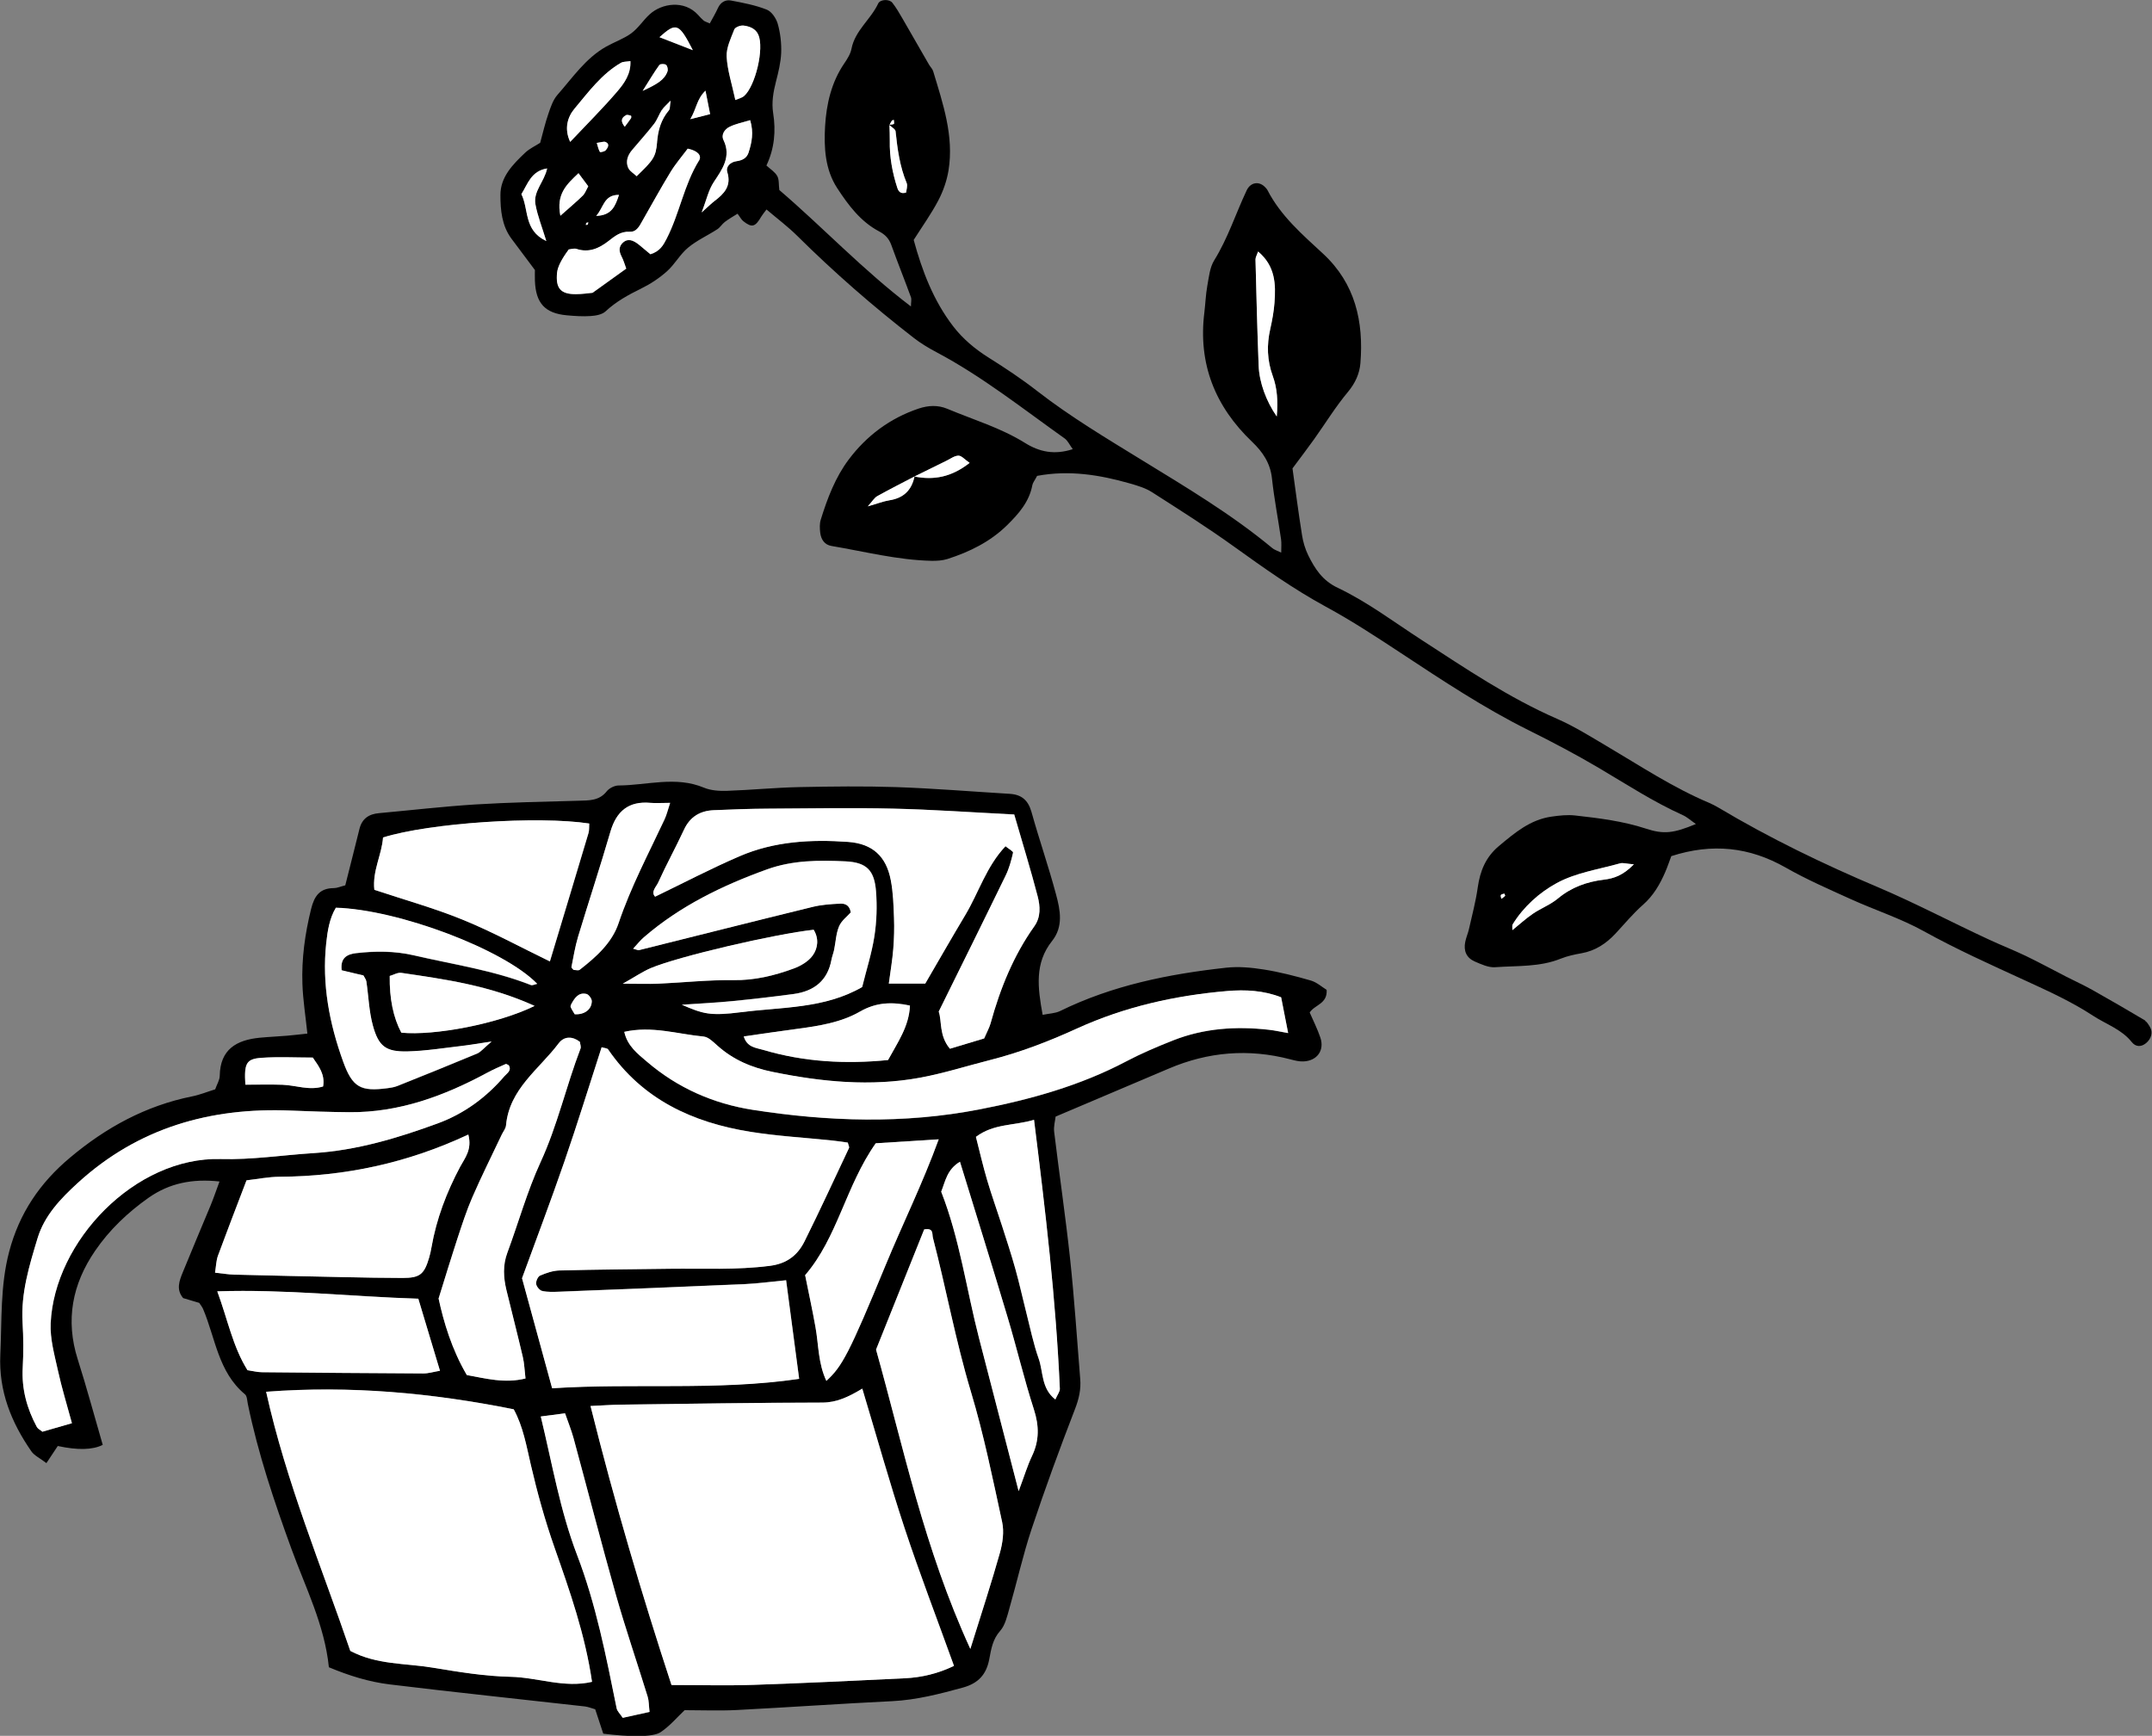 <?xml version="1.0" encoding="UTF-8"?><svg id="_レイヤー_2" xmlns="http://www.w3.org/2000/svg" viewBox="0 0 265.2 213.94"><rect x="0" y="0" width="265.2" height="213.94" fill="#808080" stroke="none"/><defs><style>.cls-1,.cls-2{stroke-width:0px;}.cls-2{fill:#fff;}</style></defs><g id="_レイヤー_1-2"><path class="cls-1" d="M74.33,213.64c-.37-1.11-.67-2.04-.98-2.97-.47-.13-.86-.3-1.27-.35-8.03-.91-16.07-1.74-24.09-2.72-2.51-.31-4.95-1.06-7.46-2.11-.53-5.2-2.86-9.78-4.6-14.55-2.14-5.87-4.13-11.78-5.39-17.91-.08-.41-.09-.97-.36-1.19-3.29-2.74-3.63-6.91-5.15-10.5-.11-.26-.3-.48-.48-.76-.64-.19-1.31-.39-1.98-.59-.89-1.05-.47-2.14-.04-3.19,1.12-2.76,2.29-5.5,3.43-8.25.36-.88.67-1.78,1.09-2.93-3.34-.37-6.18.21-8.72,1.99-2.57,1.81-4.85,3.97-6.62,6.57-2.8,4.09-3.67,8.52-2.13,13.36,1.11,3.49,2.06,7.04,3.08,10.54q-1.85.94-5.54.14c-.37.55-.84,1.26-1.4,2.11-.82-.63-1.5-.93-1.86-1.46-2.48-3.58-4.03-7.42-3.82-11.92.2-4.24-.02-8.48,1.09-12.68,1.25-4.74,3.79-8.48,7.49-11.58,4.42-3.72,9.34-6.41,15.05-7.56.96-.19,1.88-.57,2.85-.87.21-.61.55-1.13.56-1.66.05-3.27,2.07-4.42,4.93-4.7,1.13-.11,2.26-.15,3.39-.25.82-.07,1.63-.17,2.48-.26-.23-2.19-.54-4.14-.61-6.09-.11-3.13.31-6.21,1.07-9.27.4-1.61,1.07-2.56,2.8-2.57.4,0,.8-.19,1.41-.34.57-2.28,1.17-4.6,1.74-6.92.31-1.3,1.16-1.87,2.43-1.98,3.95-.36,7.89-.82,11.84-1.07,4.24-.26,8.5-.34,12.75-.46,1.29-.04,2.53.02,3.46-1.16.31-.39.97-.72,1.47-.72,3.5-.02,7.02-1.19,10.51.27.86.36,1.91.42,2.86.39,2.97-.1,5.93-.4,8.9-.46,3.97-.08,7.95-.13,11.92,0,4.67.16,9.34.55,14.01.83,1.46.09,2.27.79,2.68,2.25.95,3.41,2.12,6.76,3.03,10.18.51,1.9.92,3.93-.5,5.71-2.17,2.73-1.77,5.75-1.16,9.1.83-.17,1.54-.18,2.13-.46,6.47-3.18,13.4-4.57,20.48-5.35,1.52-.17,3.12-.02,4.64.22,1.96.31,3.89.81,5.8,1.36.75.22,1.39.81,1.95,1.15.11,1.74-1.46,1.82-2.09,2.79.44,1.01.95,2.02,1.31,3.08.54,1.57-.38,2.87-2.06,2.95-.55.03-1.11-.12-1.65-.26-5.13-1.34-10.11-.93-14.98,1.15-4.56,1.94-9.12,3.87-13.93,5.91-.06.53-.26,1.22-.18,1.88.63,5.21,1.4,10.4,1.96,15.62.53,4.94.85,9.89,1.25,14.84.11,1.29-.16,2.46-.64,3.7-1.89,4.89-3.69,9.81-5.35,14.79-1.07,3.22-1.81,6.56-2.75,9.83-.27.95-.51,2.03-1.12,2.72-.94,1.05-1.11,2.26-1.35,3.51-.35,1.82-1.29,2.94-3.23,3.48-2.88.79-5.73,1.53-8.74,1.68-6.38.31-12.74.76-19.12,1.09-2.12.11-4.26.02-6.45.02-.93.88-1.84,1.97-2.97,2.72-.99.65-3.99.56-7.03.18ZM72.78,173.29c3,12.02,6.37,23.35,9.98,34.39,3.59,0,6.84.09,10.08-.02,6.22-.21,12.44-.51,18.66-.81,2.09-.1,4.1-.59,6.07-1.53-2.1-5.83-4.23-11.36-6.09-16.98-1.86-5.63-3.45-11.35-5.21-17.19-1.68,1-3.14,1.72-4.95,1.72-8.21,0-16.43.15-24.64.25-1.11.01-2.23.1-3.89.17ZM96.87,157.78c-1.91.18-3.45.4-4.99.47-7.65.34-15.3.64-22.95.94-.7.03-1.42.06-2.1-.09-.31-.07-.71-.53-.75-.86-.05-.33.21-.92.48-1.04.76-.32,1.59-.61,2.4-.63,4.54-.11,9.08-.15,13.61-.21,4.1-.05,8.21.17,12.31-.36,2.1-.27,3.42-1.31,4.28-3.03,1.89-3.81,3.67-7.67,5.48-11.51.05-.1-.06-.27-.16-.65-.56-.08-1.22-.18-1.87-.25-3.38-.35-6.79-.54-10.14-1.08-7.1-1.13-13.29-3.97-17.52-10.15-.1-.15-.44-.15-.8-.27-1.53,4.71-2.98,9.43-4.59,14.09-1.66,4.82-3.47,9.58-5.22,14.38,1.23,4.5,2.46,8.98,3.71,13.56,10.19-.67,20.26.32,30.44-1.16-.54-4.06-1.05-7.95-1.61-12.17ZM43.17,203.47c3.26,1.72,6.75,1.51,10.07,2.05,3.21.53,6.45,1.07,9.69,1.14,3.31.07,6.58,1.42,10.02.62-.85-5.86-2.74-11.2-4.62-16.54-1.18-3.35-2.12-6.74-2.92-10.2-.54-2.31-.93-4.7-2.11-6.85-10.08-2.02-20.12-2.95-30.51-2.16,2.48,11.19,6.82,21.5,10.37,31.93ZM124.98,100.38c-5.25-.27-10.06-.61-14.87-.72-5.11-.12-10.22-.03-15.33,0-2.27.01-4.54.09-6.81.19-1.68.07-2.93.81-3.68,2.42-1.01,2.19-2.18,4.3-3.17,6.49-.24.53-.96,1.15-.38,1.75,3.52-1.7,6.91-3.48,10.42-4.99,4.26-1.83,8.82-2.09,13.38-1.76,2.99.22,4.68,1.76,5.24,4.7.29,1.52.34,3.1.4,4.66.05,1.27.01,2.56-.09,3.83-.11,1.37-.35,2.72-.55,4.27h4.49c1.66-2.84,3.27-5.66,4.94-8.46,1.66-2.77,2.59-5.98,4.95-8.47.38.32.97.63.93.8-.21.96-.48,1.93-.91,2.81-2.67,5.48-5.38,10.94-8.25,16.77.41,1.17.02,2.96,1.38,4.58,1.49-.45,2.94-.88,4.22-1.27.35-.82.64-1.32.79-1.86,1.17-4.27,2.81-8.33,5.39-11.96.82-1.15.72-2.48.41-3.7-.85-3.27-1.85-6.5-2.89-10.09ZM157.88,122.93c-2.14-.85-4.38-.97-6.66-.77-6.4.55-12.61,1.93-18.47,4.61-3.47,1.58-7.01,2.95-10.71,3.89-2.88.73-5.73,1.65-8.64,2.18-6.09,1.12-12.13.52-18.16-.71-2.58-.53-4.85-1.48-6.81-3.23-.51-.46-1.11-1.08-1.72-1.13-3.19-.3-6.35-1.35-9.77-.58.39,1.75,1.66,2.71,2.82,3.7,3.76,3.22,8.15,5.15,13.01,5.91,9.3,1.45,18.62,1.75,27.92-.05,6.29-1.22,12.41-2.92,18.12-5.93,1.88-.99,3.84-1.82,5.82-2.6,3.78-1.49,7.72-1.74,11.72-1.29.79.09,1.57.27,2.4.41-.32-1.63-.58-2.99-.86-4.39ZM119.58,203.23c1.42-4.58,2.62-8.2,3.65-11.87.33-1.19.52-2.57.27-3.75-1.17-5.4-2.27-10.83-3.86-16.11-1.88-6.26-3.04-12.67-4.68-18.97-.11-.43.13-1.22-1.07-1-1.94,4.85-3.94,9.82-5.93,14.81,3.39,12.08,5.91,24.44,11.62,36.89ZM8.87,175.41c-.64-2.38-1.27-4.4-1.72-6.47-.42-1.93-.99-3.91-.9-5.84.45-10.1,10.4-20.54,20.97-20.25,3.81.11,7.63-.49,11.45-.73,5.29-.34,10.31-1.84,15.25-3.65,3.26-1.2,5.99-3.2,8.25-5.83.31-.36.92-.68.54-1.34-.14-.06-.3-.19-.38-.16-.77.34-1.55.68-2.29,1.08-5.31,2.87-10.85,4.91-16.98,4.86-2.41-.02-4.82-.1-7.23-.2-9.9-.41-18.79,2.12-26.24,8.92-2.12,1.94-4.11,4.01-4.95,6.8-1.03,3.38-2.07,6.78-1.85,10.41.11,1.84.12,3.69.02,5.53-.15,2.64.5,5.06,1.74,7.34.12.22.41.36.68.58,1.02-.29,2.08-.6,3.65-1.05ZM57.71,139.83c-7.52,3.52-15.2,5.16-23.24,5.2-1.38,0-2.76.29-4.09.44-1.23,3.23-2.41,6.25-3.52,9.29-.22.61-.23,1.3-.36,2.09.95.1,1.64.23,2.33.24,4.53.12,9.05.22,13.58.31,2.4.05,4.81.1,7.21.1,2.13,0,2.66-.44,3.27-2.52.12-.41.2-.83.28-1.24.62-3.52,1.87-6.79,3.54-9.95.56-1.05,1.49-2.1,1-3.97ZM67.77,118.5c1.6-5.31,3.19-10.57,4.76-15.83.11-.37.06-.79.09-1.17-6.28-.96-19.67-.08-25.41,1.72-.14,2.1-1.33,4.12-1.07,6.45,3.72,1.24,7.4,2.26,10.9,3.69,3.64,1.49,7.1,3.38,10.74,5.14ZM71.46,128.4c-.92-.72-1.94-.71-2.62.19-2.41,3.2-6.07,5.61-6.48,10.1-.04.4-.35.76-.53,1.15-1.21,2.56-2.48,5.09-3.61,7.69-.73,1.68-1.29,3.44-1.87,5.18-.75,2.26-1.43,4.54-2.3,7.33.63,2.9,1.61,6.26,3.48,9.43,2.37.43,4.66,1.05,7.23.42-.12-1-.15-1.84-.33-2.64-.65-2.76-1.36-5.5-2.02-8.25-.37-1.54-.47-3.05.11-4.6,1.38-3.72,2.44-7.57,4.09-11.16,2.09-4.53,3.16-9.39,4.93-14.01.09-.23-.05-.55-.08-.84ZM26.78,159.16c1.28,3.46,1.91,6.8,3.72,9.71.68.1,1.23.24,1.78.25,6.64.07,13.27.12,19.91.15.62,0,1.24-.2,2.03-.33-.93-3.11-1.78-5.92-2.67-8.88-8.28-.25-16.38-1.18-24.77-.91ZM106.26,121.65c.53-2.15,1.19-4.19,1.51-6.28.28-1.81.34-3.68.2-5.51-.2-2.62-1.17-3.58-3.74-3.71-3.26-.16-6.54-.14-9.67.98-5.5,1.98-10.72,4.51-15.19,8.37-.45.39-.82.87-1.33,1.41.46.12.6.2.72.18,7.15-1.78,14.28-3.59,21.44-5.34,1.09-.27,2.24-.34,3.36-.39.53-.02,1.14.13,1.3,1.08-.44.49-1.15,1.01-1.44,1.71-.38.89-.41,1.92-.61,2.89-.09.42-.26.82-.33,1.23-.48,2.6-2.17,3.89-4.67,4.23-2.53.34-5.06.63-7.6.88-1.9.19-3.81.27-6.17.44,2.64,1.13,3.43,1.42,7.37.91,5-.64,10.23-.42,14.87-3.1ZM101.84,170.2c1.95-1.81,2.76-3.28,7.35-14.39,2.08-5.03,4.5-9.92,6.49-15.38-2.92.18-5.43.34-7.76.49-3.7,5.27-4.7,11.61-8.7,16.25.45,2.25.91,4.33,1.28,6.43.38,2.17.32,4.44,1.34,6.61ZM42.1,119.58c-.19-1.55.75-1.96,1.76-2.08,2.4-.28,4.79-.29,7.17.27,4.82,1.12,9.74,1.83,14.38,3.65.21.08.52-.09.79-.14-4.04-4.21-17.02-9.14-24.81-9.38-.79,1.32-1.03,2.83-1.19,4.38-.54,5.04.39,9.88,2.09,14.59,1.15,3.18,2.16,3.71,5.46,3.27.42-.06.85-.13,1.24-.28,3.28-1.31,6.55-2.63,9.81-3.99.45-.19.79-.64,1.78-1.48-1.72.26-2.67.43-3.63.54-2.24.25-4.48.62-6.73.68-2.66.06-3.56-.6-4.27-3.19-.48-1.75-.53-3.62-.8-5.43-.04-.26-.23-.49-.36-.74-.91-.22-1.83-.44-2.69-.64ZM130.05,172.48c.26-.6.57-.97.55-1.33-.49-11.01-1.78-21.94-3.18-33.13-2.47.74-4.95.44-7.16,2.1.47,1.82.88,3.6,1.39,5.35.56,1.9,1.24,3.76,1.84,5.65.56,1.75,1.14,3.5,1.63,5.27.49,1.77.88,3.57,1.34,5.35.49,1.92.88,3.87,1.54,5.73.57,1.62.3,3.65,2.04,5.01ZM125.53,183.78c.74-1.98,1.11-3.2,1.65-4.34.91-1.9.88-3.72.23-5.74-1.21-3.76-2.12-7.63-3.26-11.42-1.9-6.34-3.88-12.66-5.85-19.1-1.6.95-1.8,2.42-2.31,3.69,2.29,5.85,3.1,12.04,4.66,18.05,1.55,5.99,3.1,11.99,4.88,18.85ZM80.05,210.99c-.09-.79-.08-1.36-.23-1.87-1.3-4.19-2.73-8.35-3.92-12.57-1.81-6.41-3.47-12.86-5.21-19.28-.29-1.05-.7-2.07-1.05-3.07-1.15.15-2.03.26-2.99.39,1.42,5.88,2.37,11.59,4.47,17.06,2.33,6.09,3.58,12.52,4.88,18.91.07.37.43.68.75,1.17,1.07-.23,2.12-.46,3.31-.73ZM70.69,119.55c.24,0,.59.11.76-.02,2.01-1.57,3.97-3.3,4.79-5.75,1.5-4.45,3.68-8.56,5.66-12.78.27-.57.41-1.2.69-2.04-1.04,0-1.74.05-2.43,0-2.69-.24-4.19,1.02-4.93,3.56-1.27,4.34-2.69,8.63-3.99,12.96-.37,1.21-.56,2.47-.81,3.72-.02.09.16.22.27.36ZM65.89,123.98c-5.57-2.54-11.01-3.28-16.43-4.08-.47-.07-1,.26-1.44.38q-.06,4.2,1.43,6.99c4.08.4,11.9-1.08,16.43-3.3ZM112.14,123.94c-2.22-.48-4.17-.41-6.17.74-2.34,1.35-5.02,1.77-7.68,2.12-2.2.3-4.4.62-6.64.94.41,1.35,1.48,1.39,2.4,1.66,5.05,1.49,10.19,1.76,15.38,1.25,1.2-2.21,2.59-4.15,2.7-6.71ZM76.73,121.25c1.95,0,3.15.04,4.35,0,3.1-.14,6.2-.48,9.3-.44,2.61.03,5.04-.56,7.43-1.43.88-.32,1.82-.88,2.35-1.61.65-.9.78-2.09.12-3.17-4.83.54-16.64,3.28-20.08,4.73-.99.42-1.9,1.05-3.46,1.93ZM30.24,133.68c1.51,0,3.04-.04,4.56.01,1.66.06,3.3.75,5.01.21.26-1.49-.52-2.47-1.27-3.56-2.11,0-4.22-.11-6.31.03-1.9.13-2.16.68-2,3.3ZM70.82,125c1.22.07,2.1-.61,2.1-1.62,0-.3-.37-.81-.65-.88-.99-.23-1.46.5-1.87,1.24-.06.11-.13.29-.08.38.15.33.36.64.49.87Z"/><path class="cls-2" d="M72.78,173.29c1.67-.08,2.78-.16,3.89-.17,8.21-.1,16.43-.24,24.64-.25,1.81,0,3.27-.71,4.95-1.72,1.76,5.84,3.35,11.56,5.21,17.19,1.86,5.62,3.99,11.15,6.09,16.98-1.96.95-3.97,1.43-6.07,1.53-6.22.3-12.44.6-18.66.81-3.24.11-6.49.02-10.08.02-3.62-11.04-6.98-22.37-9.98-34.39Z"/><path class="cls-2" d="M96.87,157.78c.56,4.22,1.07,8.11,1.61,12.17-10.18,1.49-20.24.5-30.44,1.16-1.25-4.58-2.48-9.06-3.71-13.56,1.75-4.8,3.56-9.57,5.22-14.38,1.61-4.66,3.06-9.37,4.59-14.09.37.11.7.11.8.27,4.23,6.17,10.42,9.01,17.52,10.15,3.35.54,6.76.72,10.14,1.08.66.07,1.31.17,1.87.25.1.38.2.55.16.65-1.81,3.84-3.59,7.71-5.48,11.51-.85,1.72-2.17,2.76-4.28,3.03-4.11.53-8.21.31-12.31.36-4.54.06-9.08.09-13.61.21-.81.02-1.65.31-2.4.63-.27.12-.53.71-.48,1.04.05.33.44.8.75.86.67.15,1.4.11,2.1.09,7.65-.3,15.3-.6,22.95-.94,1.55-.07,3.09-.29,4.99-.47Z"/><path class="cls-2" d="M43.17,203.47c-3.56-10.43-7.89-20.74-10.37-31.93,10.39-.79,20.44.14,30.51,2.16,1.17,2.15,1.57,4.54,2.11,6.85.8,3.45,1.74,6.84,2.92,10.2,1.87,5.33,3.76,10.68,4.62,16.54-3.44.8-6.7-.55-10.02-.62-3.24-.07-6.48-.61-9.69-1.14-3.32-.55-6.81-.33-10.07-2.05Z"/><path class="cls-2" d="M124.98,100.38c1.04,3.59,2.04,6.82,2.89,10.09.32,1.22.41,2.55-.41,3.7-2.58,3.63-4.21,7.69-5.39,11.96-.15.54-.44,1.04-.79,1.86-1.28.39-2.73.82-4.22,1.27-1.36-1.62-.97-3.41-1.38-4.58,2.88-5.83,5.59-11.29,8.25-16.77.43-.88.69-1.85.91-2.81.04-.17-.55-.48-.93-.8-2.36,2.49-3.3,5.7-4.95,8.47-1.67,2.79-3.29,5.62-4.94,8.46h-4.49c.21-1.55.44-2.91.55-4.27.1-1.27.14-2.56.09-3.83-.06-1.56-.1-3.14-.4-4.66-.56-2.93-2.25-4.48-5.24-4.7-4.57-.33-9.12-.08-13.38,1.76-3.51,1.51-6.9,3.29-10.42,4.99-.57-.6.15-1.22.38-1.75.99-2.19,2.16-4.31,3.17-6.49.74-1.61,1.99-2.35,3.68-2.42,2.27-.1,4.54-.18,6.81-.19,5.11-.03,10.22-.12,15.33,0,4.81.11,9.62.46,14.87.72Z"/><path class="cls-2" d="M157.88,122.93c.27,1.4.54,2.76.86,4.39-.82-.14-1.61-.33-2.4-.41-4-.45-7.94-.19-11.72,1.29-1.98.78-3.94,1.61-5.82,2.6-5.71,3.01-11.83,4.71-18.12,5.93-9.31,1.8-18.62,1.5-27.92.05-4.85-.76-9.24-2.69-13.01-5.91-1.16-.99-2.43-1.94-2.82-3.7,3.42-.77,6.58.28,9.77.58.61.06,1.21.68,1.72,1.13,1.96,1.75,4.23,2.71,6.81,3.23,6.03,1.23,12.07,1.83,18.16.71,2.92-.54,5.76-1.45,8.64-2.18,3.7-.94,7.24-2.3,10.71-3.89,5.86-2.67,12.07-4.06,18.47-4.61,2.28-.19,4.52-.07,6.66.77Z"/><path class="cls-2" d="M119.58,203.23c-5.71-12.44-8.23-24.8-11.62-36.89,2-4.98,3.99-9.96,5.93-14.81,1.2-.22.96.57,1.07,1,1.64,6.3,2.8,12.71,4.68,18.97,1.59,5.28,2.69,10.71,3.86,16.11.26,1.18.06,2.56-.27,3.75-1.03,3.67-2.22,7.29-3.65,11.87Z"/><path class="cls-2" d="M8.87,175.41c-1.57.45-2.63.76-3.65,1.05-.27-.23-.56-.36-.68-.58-1.23-2.29-1.89-4.7-1.74-7.34.1-1.84.09-3.69-.02-5.53-.22-3.63.83-7.03,1.85-10.41.85-2.79,2.83-4.86,4.95-6.8,7.45-6.81,16.34-9.33,26.24-8.92,2.41.1,4.82.18,7.23.2,6.13.05,11.67-2,16.98-4.86.74-.4,1.52-.74,2.29-1.08.08-.04.24.1.38.16.38.66-.23.98-.54,1.34-2.26,2.64-4.99,4.64-8.25,5.83-4.94,1.81-9.95,3.31-15.25,3.65-3.82.24-7.64.84-11.45.73-10.57-.29-20.52,10.14-20.97,20.25-.09,1.93.48,3.92.9,5.84.45,2.06,1.07,4.08,1.72,6.47Z"/><path class="cls-2" d="M57.71,139.83c.5,1.86-.43,2.91-1,3.97-1.68,3.15-2.93,6.43-3.54,9.95-.07.42-.16.84-.28,1.24-.61,2.08-1.14,2.52-3.27,2.52-2.4,0-4.81-.05-7.21-.1-4.53-.09-9.05-.2-13.58-.31-.69-.02-1.38-.14-2.33-.24.13-.79.14-1.48.36-2.09,1.12-3.04,2.29-6.06,3.52-9.29,1.33-.15,2.71-.43,4.09-.44,8.04-.05,15.72-1.68,23.24-5.2Z"/><path class="cls-2" d="M67.77,118.5c-3.63-1.76-7.1-3.66-10.74-5.14-3.5-1.43-7.18-2.45-10.9-3.69-.26-2.33.93-4.35,1.07-6.45,5.74-1.8,19.14-2.68,25.41-1.72-.03.39.02.8-.09,1.17-1.57,5.26-3.16,10.52-4.76,15.83Z"/><path class="cls-2" d="M71.46,128.4c.03.29.17.61.08.84-1.77,4.62-2.84,9.48-4.93,14.01-1.65,3.59-2.71,7.44-4.09,11.16-.57,1.54-.48,3.06-.11,4.6.67,2.75,1.38,5.49,2.02,8.25.19.8.21,1.63.33,2.64-2.57.64-4.86,0-7.23-.42-1.86-3.17-2.85-6.53-3.48-9.43.87-2.79,1.56-5.07,2.3-7.33.57-1.74,1.14-3.5,1.87-5.18,1.13-2.6,2.4-5.13,3.61-7.69.18-.38.5-.75.53-1.15.41-4.49,4.07-6.9,6.48-10.1.68-.9,1.69-.9,2.62-.19Z"/><path class="cls-2" d="M26.78,159.16c8.4-.28,16.5.65,24.77.91.89,2.96,1.73,5.77,2.67,8.88-.79.13-1.41.33-2.03.33-6.64-.03-13.27-.09-19.91-.15-.55,0-1.1-.15-1.78-.25-1.82-2.91-2.44-6.25-3.72-9.71Z"/><path class="cls-2" d="M106.26,121.65c-4.63,2.68-9.86,2.46-14.87,3.1-3.94.5-4.74.21-7.37-.91,2.36-.16,4.27-.25,6.17-.44,2.54-.25,5.07-.54,7.6-.88,2.5-.34,4.19-1.62,4.67-4.23.08-.42.25-.82.33-1.23.2-.97.23-2,.61-2.89.3-.7,1.01-1.22,1.44-1.71-.15-.95-.76-1.11-1.3-1.08-1.13.05-2.27.13-3.36.39-7.15,1.75-14.29,3.56-21.44,5.34-.12.03-.26-.06-.72-.18.51-.55.88-1.03,1.33-1.41,4.47-3.86,9.69-6.39,15.19-8.37,3.13-1.13,6.41-1.14,9.67-.98,2.57.13,3.54,1.09,3.74,3.71.14,1.82.08,3.7-.2,5.51-.32,2.09-.98,4.12-1.51,6.28Z"/><path class="cls-2" d="M101.84,170.2c-1.02-2.16-.95-4.44-1.34-6.61-.37-2.09-.83-4.17-1.28-6.43,4-4.64,4.99-10.98,8.7-16.25,2.33-.15,4.84-.3,7.76-.49-1.99,5.46-4.41,10.35-6.49,15.38-4.59,11.12-5.4,12.59-7.35,14.39Z"/><path class="cls-2" d="M42.1,119.58c.86.2,1.77.42,2.69.64.12.25.32.48.36.74.27,1.81.32,3.68.8,5.43.71,2.59,1.61,3.25,4.27,3.19,2.25-.05,4.49-.42,6.73-.68.96-.11,1.91-.28,3.63-.54-.99.84-1.33,1.29-1.78,1.48-3.26,1.36-6.53,2.68-9.81,3.99-.39.16-.82.23-1.24.28-3.3.44-4.31-.1-5.46-3.27-1.7-4.7-2.63-9.55-2.09-14.59.17-1.55.4-3.06,1.19-4.38,7.79.24,20.76,5.18,24.81,9.38-.26.05-.58.23-.79.14-4.64-1.82-9.56-2.53-14.38-3.65-2.39-.55-4.78-.55-7.17-.27-1.01.12-1.94.53-1.76,2.08Z"/><path class="cls-2" d="M130.05,172.48c-1.74-1.36-1.47-3.39-2.04-5.01-.66-1.86-1.05-3.81-1.54-5.73-.45-1.78-.84-3.58-1.34-5.35-.49-1.77-1.07-3.52-1.63-5.27-.61-1.88-1.28-3.75-1.84-5.65-.52-1.75-.93-3.53-1.39-5.35,2.21-1.66,4.69-1.36,7.16-2.1,1.4,11.19,2.7,22.12,3.18,33.13.02.36-.29.73-.55,1.33Z"/><path class="cls-2" d="M125.53,183.78c-1.78-6.86-3.33-12.86-4.88-18.85-1.55-6.01-2.37-12.2-4.66-18.05.51-1.28.71-2.74,2.31-3.69,1.98,6.44,3.95,12.75,5.85,19.1,1.14,3.79,2.04,7.65,3.26,11.42.65,2.02.68,3.83-.23,5.74-.55,1.14-.91,2.36-1.65,4.34Z"/><path class="cls-2" d="M80.05,210.99c-1.2.26-2.25.49-3.31.73-.32-.49-.67-.8-.75-1.17-1.29-6.39-2.54-12.82-4.88-18.91-2.09-5.47-3.05-11.18-4.47-17.06.96-.12,1.84-.24,2.99-.39.34,1,.76,2.02,1.05,3.07,1.75,6.43,3.4,12.88,5.21,19.28,1.2,4.22,2.63,8.38,3.92,12.57.16.51.14,1.08.23,1.87Z"/><path class="cls-2" d="M70.69,119.55c-.11-.14-.29-.27-.27-.36.25-1.24.45-2.51.81-3.72,1.31-4.33,2.73-8.62,3.99-12.96.74-2.54,2.25-3.8,4.93-3.56.69.06,1.38,0,2.43,0-.28.84-.42,1.47-.69,2.04-1.97,4.22-4.16,8.33-5.66,12.78-.82,2.45-2.78,4.18-4.79,5.75-.16.13-.51.02-.76.02Z"/><path class="cls-2" d="M65.89,123.98c-4.53,2.22-12.35,3.7-16.43,3.3q-1.49-2.8-1.43-6.99c.44-.12.97-.45,1.44-.38,5.42.8,10.85,1.54,16.43,4.08Z"/><path class="cls-2" d="M112.14,123.94c-.11,2.56-1.5,4.51-2.7,6.71-5.19.52-10.33.25-15.38-1.25-.92-.27-1.99-.31-2.4-1.66,2.23-.32,4.43-.65,6.64-.94,2.66-.36,5.34-.78,7.68-2.12,1.99-1.15,3.95-1.22,6.17-.74Z"/><path class="cls-2" d="M76.73,121.25c1.56-.88,2.47-1.51,3.46-1.93,3.44-1.45,15.26-4.2,20.08-4.73.66,1.08.53,2.27-.12,3.17-.52.73-1.47,1.29-2.35,1.61-2.38.88-4.81,1.47-7.43,1.43-3.1-.04-6.2.3-9.3.44-1.2.05-2.4,0-4.35,0Z"/><path class="cls-2" d="M30.24,133.68c-.16-2.62.1-3.17,2-3.3,2.09-.15,4.2-.03,6.31-.03.75,1.09,1.52,2.07,1.27,3.56-1.71.53-3.35-.15-5.01-.21-1.52-.05-3.05-.01-4.56-.01Z"/><path class="cls-2" d="M70.82,125c-.14-.24-.34-.54-.49-.87-.04-.1.02-.27.08-.38.41-.74.88-1.48,1.87-1.24.28.07.65.58.65.88,0,1.01-.88,1.69-2.1,1.62Z"/><path class="cls-1" d="M109.63,15.37s-.04,0-.06,0c.01.01.03.03.04.04,0,0,0-.01,0-.02,0,0,0-.02.01-.03Z"/><path class="cls-1" d="M264.38,125.79c-2.16-1.28-4.34-2.55-6.53-3.78-1.05-.59-2.14-1.08-3.21-1.63-1.66-.85-3.29-1.74-4.97-2.55-1.48-.71-3.01-1.31-4.5-2-4.57-2.11-9.02-4.47-13.67-6.45-6.76-2.86-13.39-6.06-19.71-9.83-.38-.22-.77-.43-1.17-.6-4.47-1.88-8.49-4.56-12.65-7.01-1.98-1.17-3.95-2.41-6.05-3.33-5.97-2.6-11.34-6.24-16.75-9.75-3.4-2.2-6.65-4.67-10.31-6.41-1.9-.9-2.82-2.35-3.64-4.01-.38-.78-.64-1.65-.77-2.51-.45-2.81-.81-5.63-1.17-8.2.98-1.32,1.84-2.44,2.66-3.59,1.39-1.95,2.64-4,4.17-5.83.91-1.09,1.44-2.28,1.54-3.55.41-5.12-.63-9.8-4.58-13.47-2.57-2.38-5.24-4.67-6.88-7.87-.05-.1-.13-.18-.2-.26-.75-.88-1.86-.75-2.36.31-1.35,2.86-2.31,5.9-4,8.62-.55.89-.65,2.08-.85,3.15-.19,1.07-.23,2.18-.36,3.26-.79,6.34,1.32,11.6,5.89,15.96,1.3,1.24,2.24,2.62,2.44,4.51.27,2.5.76,4.99,1.12,7.48.07.49.02,1.01.02,1.66-.53-.26-.86-.35-1.1-.56-5-4.15-10.57-7.47-16.08-10.85-4.39-2.7-8.82-5.34-12.91-8.52-1.9-1.48-3.92-2.82-5.96-4.1-1.69-1.06-3.21-2.34-4.38-3.87-2.43-3.16-3.83-6.84-4.86-10.64,1.08-1.7,2.17-3.22,3.03-4.86.6-1.14,1.05-2.43,1.26-3.7.69-4.26-.69-8.24-1.89-12.23-.09-.3-.36-.55-.52-.83-1.09-1.89-2.17-3.79-3.27-5.68-.38-.66-.77-1.33-1.24-1.93-.37-.48-1.5-.44-1.75.1-.92,1.97-2.85,3.31-3.29,5.58-.12.62-.5,1.23-.87,1.77-1.61,2.35-2.22,5.04-2.38,7.77-.15,2.61-.01,5.32,1.49,7.62,1.37,2.1,2.88,4.13,5.17,5.34.72.38,1.2.86,1.49,1.65.78,2.16,1.64,4.3,2.43,6.46.1.27,0,.61,0,1.14-5.91-4.49-10.86-9.76-16.22-14.35-.09-.68-.01-1.29-.26-1.73-.28-.5-.85-.85-1.33-1.29.99-2.09,1.18-4.25.83-6.46-.21-1.33.02-2.61.35-3.9.3-1.16.59-2.35.64-3.54.04-1.18-.1-2.41-.42-3.55-.19-.68-.75-1.52-1.35-1.76-1.41-.56-2.94-.85-4.44-1.13-.66-.12-1.26.22-1.58.92-.3.66-.67,1.28-1.01,1.91-.38-.18-.6-.23-.75-.35-.25-.21-.47-.46-.69-.7-1.7-1.87-4.46-1.44-5.95-.09-.81.73-1.41,1.71-2.28,2.35-.93.68-2.07,1.07-3.09,1.64-2.54,1.43-4.15,3.84-6.02,5.96-.55.63-.84,1.53-1.12,2.35-.39,1.13-.66,2.3-1,3.55-.58.38-1.3.7-1.85,1.22-1.52,1.44-3.06,2.99-3.05,5.23,0,1.83.17,3.75,1.34,5.34.9,1.22,1.82,2.43,2.91,3.89,0,.22-.02.77,0,1.31.1,2.77,1.23,4.02,3.92,4.27.98.09,1.98.16,2.96.09.63-.04,1.4-.18,1.82-.57,1.3-1.21,2.79-2.03,4.36-2.8,1.15-.56,2.26-1.29,3.21-2.14.97-.86,1.61-2.1,2.61-2.92,1.08-.9,2.4-1.49,3.59-2.26.36-.23.59-.65.94-.91.5-.38,1.05-.69,1.56-1.01.31.4.46.72.71.92,1.07.84,1.47.72,2.22-.57.15-.25.35-.48.64-.87,1.32,1.12,2.64,2.11,3.8,3.26,4.52,4.48,9.31,8.66,14.34,12.56.86.67,1.81,1.24,2.77,1.75,5.65,2.99,10.64,6.96,15.82,10.64.39.27.61.78,1.01,1.33-2.27.74-4.12.33-5.87-.76-3-1.87-6.38-2.87-9.6-4.22-1.16-.48-2.33-.42-3.53-.02-3.54,1.19-6.42,3.36-8.61,6.28-1.64,2.18-2.63,4.78-3.44,7.4-.16.5-.13,1.09-.07,1.62.1.82.53,1.49,1.39,1.63,4.1.69,8.14,1.74,12.33,1.83.65.01,1.34-.03,1.95-.22,2.74-.88,5.29-2.13,7.37-4.18,1.41-1.39,2.72-2.87,3.1-4.92.06-.31.29-.58.59-1.15,3.98-.74,7.74-.12,11.45.94.94.27,1.91.56,2.72,1.08,3.42,2.19,6.85,4.36,10.14,6.73,3.65,2.62,7.29,5.21,11.26,7.37,3.17,1.72,6.21,3.71,9.23,5.7,5.13,3.38,10.24,6.78,15.75,9.52,2.94,1.46,5.86,3,8.69,4.67,3.4,2.01,6.7,4.17,10.32,5.8.54.24,1,.67,1.62,1.1-2.71,1.13-3.94,1.3-6.15.57-2.84-.93-5.77-1.29-8.71-1.62-.96-.11-1.96,0-2.93.14-2.62.37-4.53,1.99-6.49,3.63-1.64,1.38-2.31,3.08-2.6,5.1-.24,1.72-.7,3.42-1.08,5.12-.12.53-.35,1.04-.46,1.58-.23,1.12.15,1.98,1.18,2.43.8.34,1.69.76,2.5.7,2.71-.2,5.49,0,8.1-1.06.81-.32,1.68-.51,2.54-.66,1.7-.3,3.04-1.19,4.19-2.42,1.12-1.2,2.17-2.48,3.4-3.56,1.28-1.13,2.09-2.53,2.74-4.04.3-.69.53-1.4.74-1.95,5.05-1.63,9.64-1.13,14.1,1.41,2.56,1.46,5.29,2.65,7.98,3.87,2.99,1.36,6.16,2.38,9.02,3.96,4.04,2.24,8.23,4.12,12.41,6.04,2.88,1.32,5.81,2.65,8.45,4.38,1.6,1.05,3.52,1.67,4.78,3.25.47.59,1.12.65,1.74.16.7-.56.9-1.39.5-2.03-.17-.28-.35-.6-.61-.76ZM155.11,45.1c-.17-4.37-.28-8.74-.39-13.11,0-.27.17-.55.32-.99,2.12,1.77,2.19,4.02,2.02,6.31-.08,1.09-.28,2.17-.52,3.23-.45,1.97-.4,3.88.31,5.81.55,1.51.66,3.1.49,4.98-1.3-1.86-2.15-4.18-2.23-6.23ZM110.58,23.14c-.61-1.88-.96-3.81-.92-5.8.01-.64-.03-1.28-.04-1.92-.01-.01-.03-.03-.04-.04.02,0,.04,0,.06,0,.09-.17.17-.35.28-.51.04-.06.16-.06.24-.09,0,.17.08.44,0,.49-.14.09-.34.09-.53.11,0,0,0,.02-.01.03,0,0,0,.01,0,.02.26.26.73.5.76.79.22,2.18.51,4.33,1.37,6.37.14.33-.04.8-.07,1.16-.73.23-.96-.21-1.09-.59ZM86.94,11.17c.23,1.15.38,1.93.57,2.89-.69.18-1.27.33-2.44.62.79-1.34.78-2.46,1.87-3.51ZM85.38,6.19c-1.73-.67-2.88-1.13-4.11-1.6,2.07-1.85,2.39-1.75,4.11,1.6ZM80.96,17.52c-.15,1.83-.47,2.23-2.52,4.19-.36-.35-.87-.63-1.05-1.06-.31-.75-.05-1.51.47-2.14.91-1.08,1.86-2.13,2.73-3.25.4-.51.61-1.17.96-1.72.22-.35.56-.62,1.06-1.15-.1.61-.05,1-.22,1.2-.96,1.14-1.34,2.44-1.45,3.92ZM81.26,8.01c.1-.14.64-.16.81-.02.17.14.27.58.18.81-.38,1.07-1.3,1.58-3.06,2.4.93-1.47,1.46-2.36,2.06-3.19ZM76.28,24.02c-.46,1.37-.88,2.52-2.81,2.59.94-1.03.92-2.61,2.81-2.59ZM77.16,14.19c.15-.08.41.02.61.07.02,0,.05.23,0,.31-.23.35-.49.68-.77,1.05-.55-.67-.43-1.12.17-1.43ZM72.44,27.68c-.08.02-.16.04-.24.05.02-.09,0-.2.06-.25.05-.05.16-.05.24-.07-.02.09-.04.18-.06.27ZM74.67,18.51c-.14.18-.7.29-.73.23-.18-.3-.25-.66-.39-1.12.52-.06.86-.21,1.09-.11.56.25.26.71.03,1ZM70.8,13.4c1.73-2.06,3.34-4.28,5.75-5.67.26-.15.61-.12,1.15-.21.08,1.6-.77,2.76-1.62,3.75-1.8,2.1-3.78,4.06-5.8,6.21-.75-1.61-.34-3.05.53-4.09ZM64.26,23.93c.8-1.28,1.2-2.85,3.17-3.17-.34,1.63-1.73,2.82-1.44,4.41.26,1.43.82,2.81,1.34,4.53-2.8-1.31-2.14-3.9-3.07-5.78ZM69.06,26.59c-.55-2.7.78-3.87,2.23-5.25.45.61.81,1.09,1.2,1.61-.24.43-.38.87-.67,1.15-.75.74-1.56,1.41-2.76,2.48ZM86.14,19.81c-1.86,3.01-2.4,6.54-3.99,9.64-.41.79-.83,1.54-1.99,1.9-.38-.32-.86-.72-1.33-1.11-.84-.7-1.47-.83-2.02-.36-.58.51-.54,1.1-.2,1.76.24.47.39.99.57,1.48-1.39,1-2.68,1.93-4.15,2.98-.53.05-1.29.16-2.05.17-1.89,0-2.51-.73-2.32-2.66q.11-1.07,1.44-2.85c.3-.03.65-.17.94-.07,1.53.51,2.79-.06,3.95-.96.78-.61,1.5-1.21,2.61-1.15.9.05,1.24-.77,1.62-1.43,1.14-1.98,2.23-4,3.43-5.95.61-1.01,1.4-1.91,2.1-2.85,1.25.26,1.79.84,1.4,1.48ZM89.55,6.99c-.06-1.1.52-2.27.94-3.35.11-.27.74-.52,1.09-.48.75.09,1.52.35,1.87,1.13.74,1.67-.36,6.37-1.78,7.58-.24.2-.59.27-1.05.47-.42-1.98-.98-3.65-1.07-5.34ZM92.24,18.81c-.22.69-.78.96-1.5,1.06-.72.1-1.33.66-1.12,1.34.53,1.72-.39,2.66-1.57,3.56-.39.3-.74.65-1.59,1.41.65-1.68.83-2.75,1.54-3.81.96-1.45,2.15-3.06,1.16-5.09-.33-.69.14-1.35.72-1.64.74-.37,1.59-.53,2.55-.83.45,1.52.2,2.77-.2,4ZM112.7,58.73s0,0,0,0c-.35,1.69-1.36,2.66-3.09,2.93-.75.12-1.47.4-2.67.75.57-.63.81-1.06,1.17-1.26,1.51-.84,3.05-1.62,4.58-2.42,0,0,0,0,0,0,0,0,0,0,0,0,0,0,0,0,0,0,1.33-.66,2.65-1.31,3.98-1.96.48-.23.97-.61,1.45-.61.38,0,.77.47,1.37.89-2.21,1.74-4.39,2.16-6.8,1.68ZM185.02,110.78c-.03-.17-.12-.36-.06-.47.06-.1.28-.12.43-.17.03.1.12.24.09.28-.13.14-.29.24-.46.36ZM197.65,108.42c-2.1.26-4,.93-5.67,2.32-.91.76-2.08,1.19-3.07,1.87-.87.59-1.65,1.32-2.54,2.03.01-.33-.05-.58.04-.72,1.35-2.18,3.31-3.92,5.43-5.08,2.35-1.28,5.17-1.69,7.8-2.43.36-.1.78.05,1.7.12-1.35,1.38-2.48,1.74-3.69,1.89Z"/><polygon class="cls-1" points="112.69 58.73 112.7 58.73 112.69 58.73 112.69 58.73"/><path class="cls-2" d="M84.74,18.33c-.7.94-1.48,1.84-2.1,2.85-1.19,1.95-2.29,3.96-3.43,5.95-.38.66-.72,1.48-1.62,1.43-1.11-.06-1.83.54-2.61,1.15-1.16.9-2.42,1.47-3.95.96-.28-.09-.64.04-.94.07q-1.33,1.79-1.44,2.85c-.2,1.93.43,2.67,2.32,2.66.76,0,1.52-.12,2.05-.17,1.47-1.05,2.76-1.98,4.15-2.98-.18-.48-.32-1.01-.57-1.48-.34-.66-.38-1.25.2-1.76.55-.47,1.18-.34,2.02.36.47.4.95.79,1.33,1.11,1.17-.36,1.59-1.11,1.99-1.9,1.6-3.1,2.14-6.63,3.99-9.64.39-.63-.15-1.22-1.4-1.48Z"/><path class="cls-2" d="M156.54,40.54c.24-1.06.44-2.15.52-3.23.18-2.29.1-4.53-2.02-6.31-.15.44-.33.72-.32.99.11,4.37.22,8.74.39,13.11.08,2.05.94,4.37,2.23,6.23.16-1.87.06-3.47-.49-4.98-.7-1.93-.76-3.83-.31-5.81Z"/><path class="cls-2" d="M91.58,3.15c-.35-.04-.99.21-1.09.48-.42,1.09-.99,2.25-.94,3.35.09,1.7.65,3.37,1.07,5.34.46-.2.81-.27,1.05-.47,1.42-1.21,2.53-5.91,1.78-7.58-.35-.78-1.12-1.04-1.87-1.13Z"/><path class="cls-2" d="M76.54,7.73c-2.4,1.38-4.02,3.61-5.75,5.67-.87,1.04-1.28,2.48-.53,4.09,2.03-2.15,4-4.11,5.8-6.21.85-1,1.7-2.15,1.62-3.75-.54.09-.9.06-1.15.21Z"/><path class="cls-2" d="M89.89,15.64c-.58.3-1.06.95-.72,1.64.99,2.03-.2,3.64-1.16,5.09-.71,1.06-.89,2.13-1.54,3.81.85-.76,1.2-1.11,1.59-1.41,1.18-.9,2.1-1.84,1.57-3.56-.21-.69.4-1.24,1.12-1.34.72-.1,1.27-.37,1.5-1.06.4-1.23.66-2.48.2-4-.97.3-1.82.45-2.55.83Z"/><path class="cls-2" d="M191.85,108.84c-2.12,1.15-4.08,2.89-5.43,5.08-.09.15-.03.39-.04.72.89-.72,1.67-1.44,2.54-2.03.99-.67,2.16-1.11,3.07-1.87,1.67-1.39,3.57-2.07,5.67-2.32,1.22-.15,2.34-.51,3.69-1.89-.92-.07-1.34-.22-1.7-.12-2.63.74-5.45,1.15-7.8,2.43Z"/><path class="cls-2" d="M81.57,13.55c-.36.55-.57,1.21-.96,1.72-.87,1.12-1.82,2.16-2.73,3.25-.53.63-.79,1.38-.47,2.14.18.43.69.71,1.05,1.06,2.04-1.97,2.37-2.36,2.52-4.19.12-1.48.49-2.78,1.45-3.92.17-.2.12-.59.22-1.2-.5.53-.84.8-1.06,1.15Z"/><path class="cls-2" d="M67.42,20.76c-1.97.32-2.37,1.89-3.17,3.17.94,1.88.27,4.46,3.07,5.78-.53-1.73-1.08-3.1-1.34-4.53-.29-1.59,1.1-2.78,1.44-4.41Z"/><path class="cls-2" d="M69.06,26.59c1.2-1.07,2.01-1.74,2.76-2.48.29-.29.43-.72.67-1.15-.39-.52-.74-1-1.2-1.61-1.45,1.38-2.77,2.55-2.23,5.25Z"/><polygon class="cls-2" points="112.69 58.73 112.7 58.73 112.69 58.73 112.69 58.73"/><path class="cls-2" d="M118.12,56.16c-.48,0-.97.37-1.45.61-1.33.65-2.65,1.31-3.98,1.96,2.41.48,4.59.06,6.8-1.68-.61-.42-.99-.89-1.37-.89Z"/><path class="cls-2" d="M110.37,16.2c-.03-.28-.46-.52-.76-.77.02.63.05,1.27.04,1.9-.04,1.99.31,3.92.92,5.8.12.38.36.83,1.09.59.03-.35.21-.82.07-1.16-.85-2.05-1.14-4.2-1.37-6.37Z"/><path class="cls-2" d="M109.54,15.37s.05.05.08.07c0-.01,0-.03,0-.04l-.08-.03Z"/><path class="cls-2" d="M112.69,58.73c-1.53.8-3.08,1.58-4.58,2.42-.36.2-.6.63-1.17,1.26,1.2-.34,1.92-.63,2.67-.75,1.74-.27,2.74-1.24,3.09-2.94,0,0,0,0,0,0Z"/><path class="cls-2" d="M81.27,4.58c1.22.48,2.38.93,4.11,1.6-1.72-3.35-2.04-3.45-4.11-1.6Z"/><path class="cls-2" d="M85.07,14.69c1.17-.3,1.76-.45,2.44-.62-.19-.96-.34-1.74-.57-2.89-1.09,1.05-1.08,2.17-1.87,3.51Z"/><path class="cls-2" d="M82.07,7.99c-.17-.14-.71-.13-.81.02-.61.83-1.13,1.72-2.06,3.19,1.75-.82,2.68-1.33,3.06-2.4.08-.23,0-.67-.18-.81Z"/><path class="cls-2" d="M73.47,26.61c1.93-.06,2.36-1.22,2.81-2.59-1.89-.02-1.87,1.56-2.81,2.59Z"/><path class="cls-2" d="M77.16,14.19c-.6.31-.72.77-.17,1.43.28-.38.54-.71.77-1.05.05-.08.03-.3,0-.31-.2-.05-.46-.15-.61-.07Z"/><path class="cls-2" d="M74.63,17.5c-.23-.1-.57.05-1.09.11.14.46.21.82.39,1.12.03.06.59-.05.73-.23.23-.29.53-.75-.03-1Z"/><path class="cls-2" d="M109.91,14.86c-.11.16-.19.34-.28.51.19-.02.39-.02.52-.1.07-.05,0-.32,0-.49-.08.03-.2.03-.24.09Z"/><path class="cls-2" d="M109.62,15.4s.01-.02.02-.03c-.03,0-.05,0-.08,0-.02,0,.06.03.06.03Z"/><path class="cls-2" d="M72.26,27.48c-.05.05-.04.16-.06.25.08-.02.16-.04.24-.05.02-.09.04-.18.06-.27-.08.02-.19.02-.24.07Z"/><path class="cls-2" d="M184.96,110.31c-.06.11.03.3.06.47.17-.13.33-.23.46-.36.03-.03-.06-.18-.09-.28-.15.05-.37.06-.43.17Z"/></g></svg>